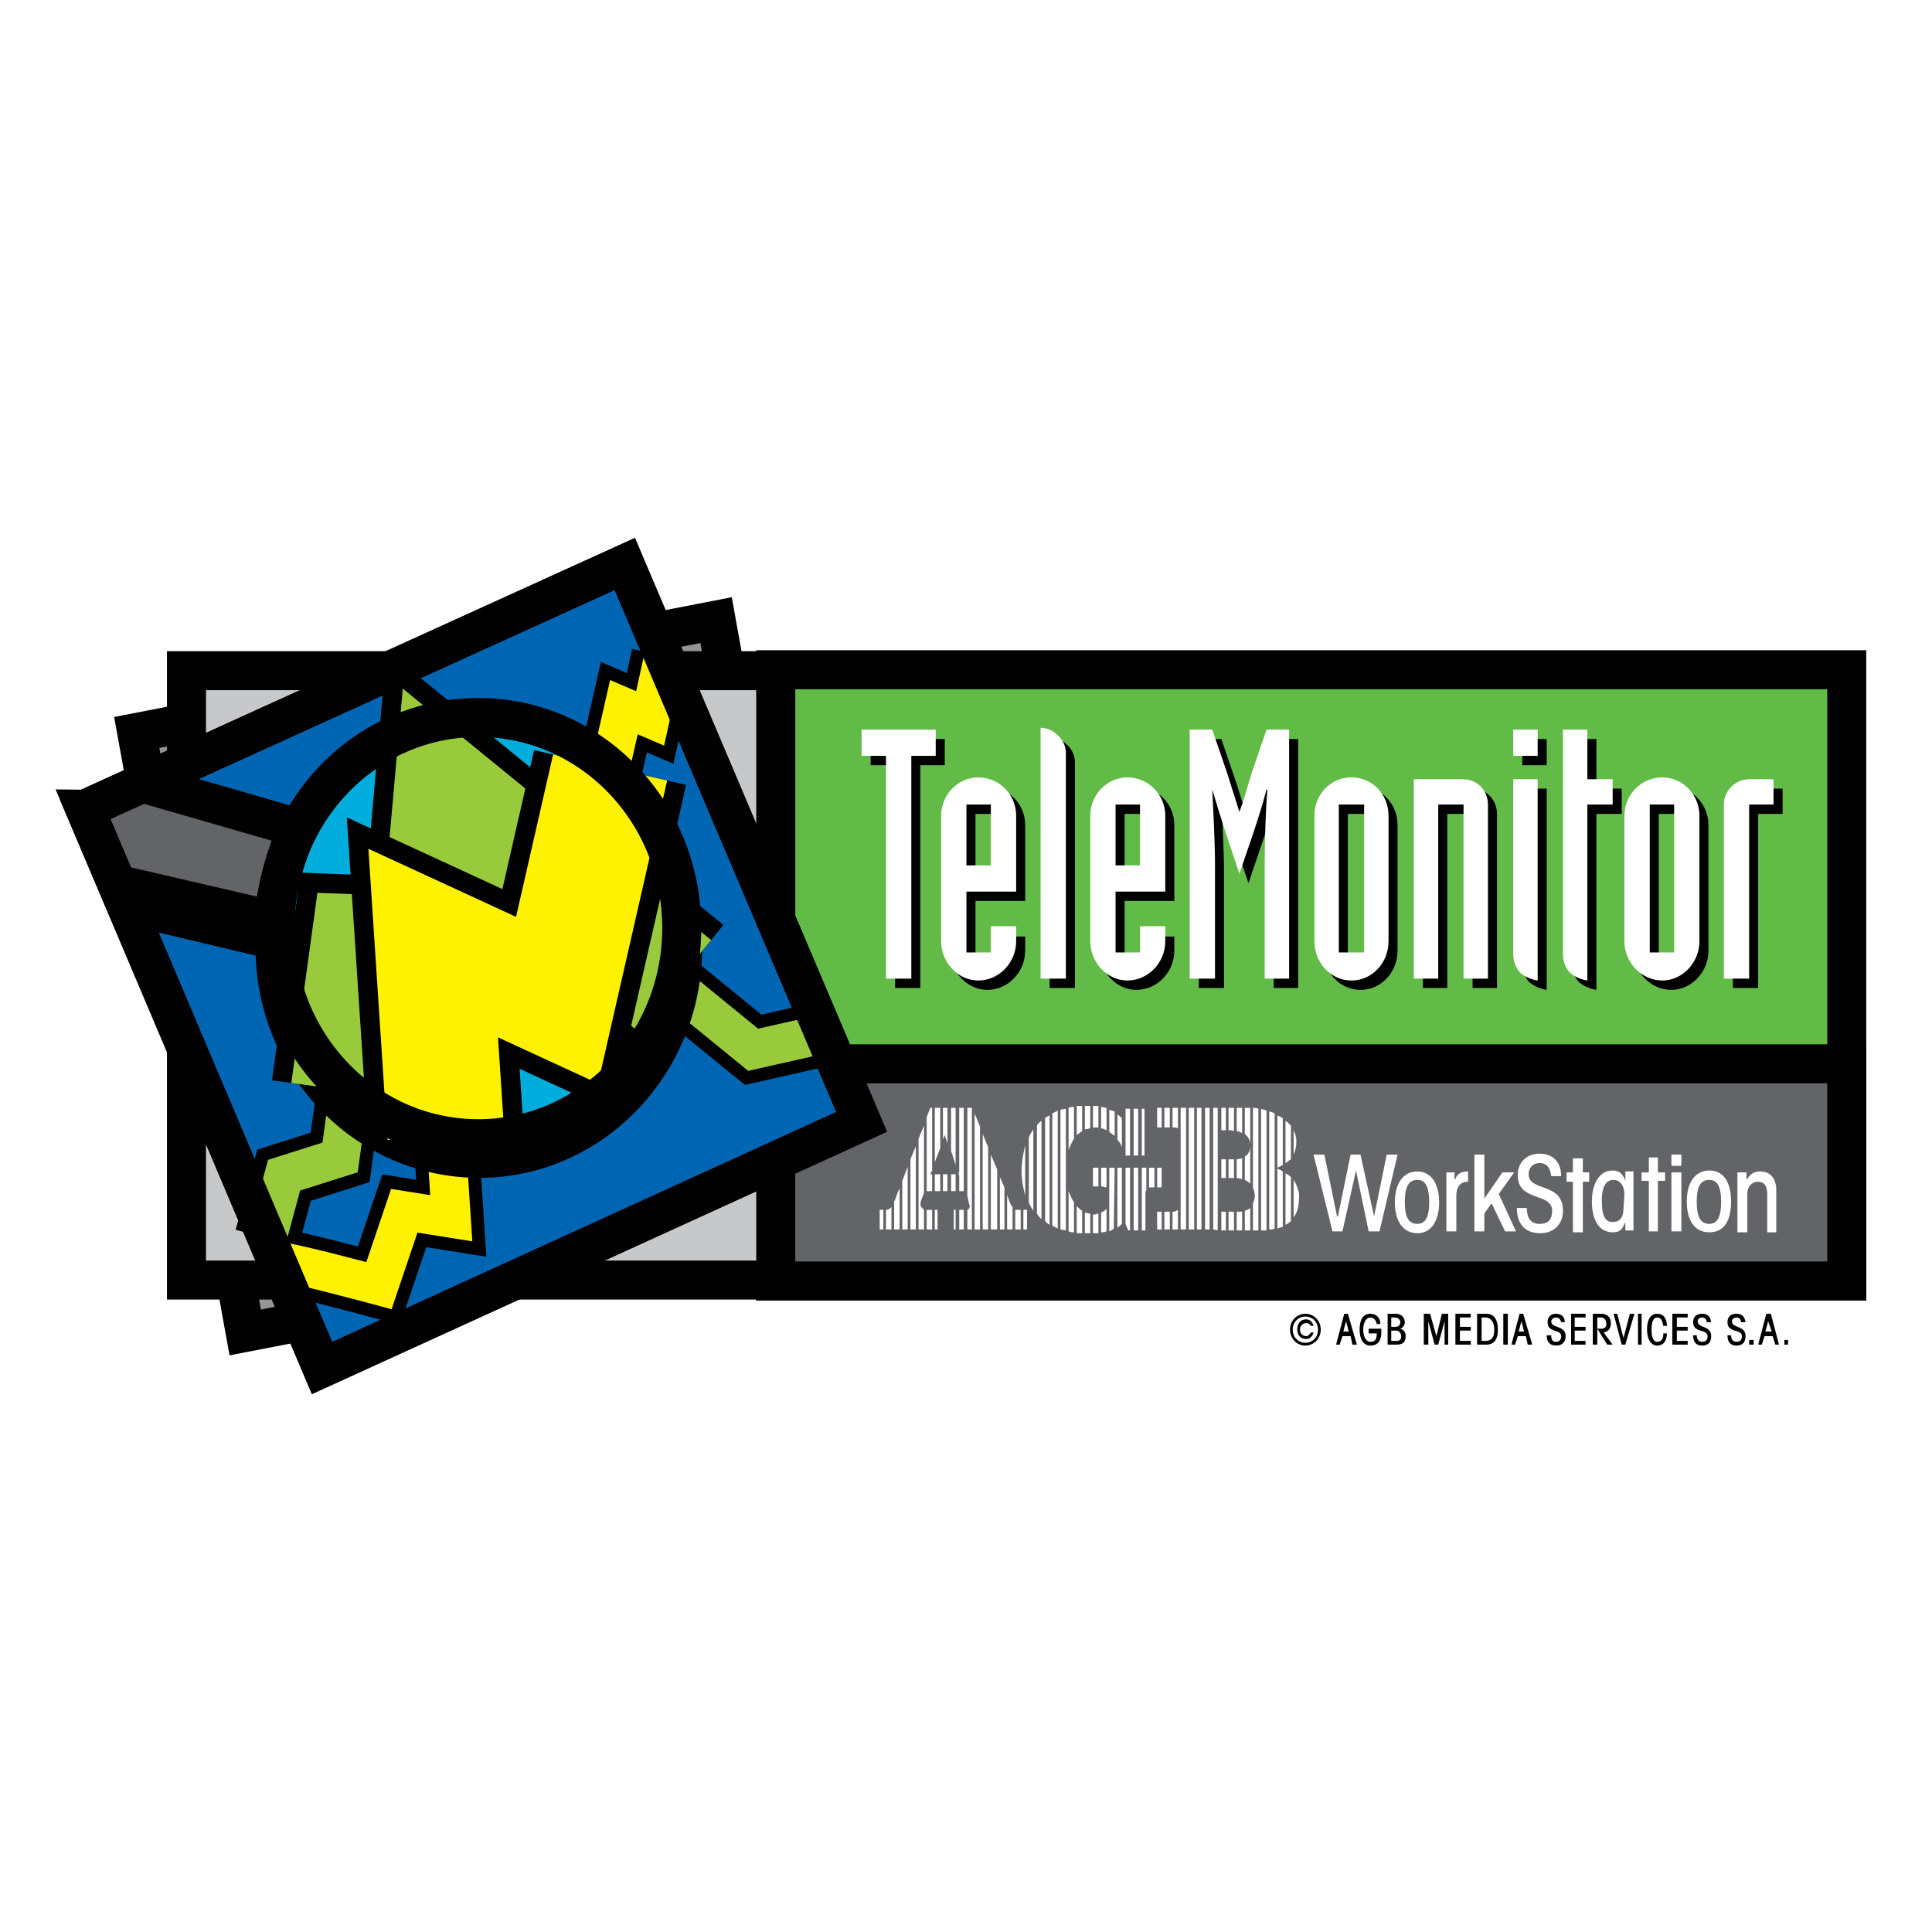 <?xml version="1.0" encoding="utf-8"?>
<!-- Generator: Adobe Illustrator 13.0.0, SVG Export Plug-In . SVG Version: 6.00 Build 14948)  -->
<!DOCTYPE svg PUBLIC "-//W3C//DTD SVG 1.0//EN" "http://www.w3.org/TR/2001/REC-SVG-20010904/DTD/svg10.dtd">
<svg version="1.0" id="Layer_1" xmlns="http://www.w3.org/2000/svg" xmlns:xlink="http://www.w3.org/1999/xlink" x="0px" y="0px"
	 width="192.756px" height="192.756px" viewBox="0 0 192.756 192.756" enable-background="new 0 0 192.756 192.756"
	 xml:space="preserve">
<g>
	<polygon fill-rule="evenodd" clip-rule="evenodd" fill="#FFFFFF" points="0,0 192.756,0 192.756,192.756 0,192.756 0,0 	"/>
	
		<polygon fill-rule="evenodd" clip-rule="evenodd" fill="#939598" stroke="#000000" stroke-width="3.89" stroke-miterlimit="2.613" points="
		82.266,121.732 71.445,61.87 13.644,73.077 24.465,132.939 82.266,121.732 	"/>
	
		<polygon fill-rule="evenodd" clip-rule="evenodd" fill="#62BB46" stroke="#000000" stroke-width="3.891" stroke-miterlimit="2.613" points="
		77.396,66.82 184.252,66.82 184.252,127.803 77.396,127.803 77.396,66.82 	"/>
	
		<polygon fill-rule="evenodd" clip-rule="evenodd" fill="#636467" stroke="#000000" stroke-width="3.891" stroke-miterlimit="2.613" points="
		77.396,106.137 184.252,106.137 184.252,127.803 77.396,127.803 77.396,106.137 	"/>
	<polygon fill-rule="evenodd" clip-rule="evenodd" points="89.299,76.346 86.865,76.346 86.865,73.731 94.259,73.731 94.259,76.346 
		91.824,76.346 91.824,98.572 89.299,98.572 89.299,76.346 	"/>
	<path fill-rule="evenodd" clip-rule="evenodd" d="M94.8,82.323c0-2.148,1.713-3.829,3.697-3.829c2.074,0,3.787,1.681,3.787,3.829
		v7.564h-4.959v6.07h2.435v-2.521h2.524v1.401c0,2.148-1.713,3.923-3.787,3.923c-1.984,0-3.697-1.775-3.697-3.923V82.323
		L94.8,82.323L94.8,82.323z M97.325,87.272h2.435v-6.07h-2.435V87.272L97.325,87.272z"/>
	<path fill-rule="evenodd" clip-rule="evenodd" d="M104.719,73.544c0.632,0,1.263,0.28,1.714,0.747
		c0.541,0.467,0.812,1.121,0.812,1.774v22.507h-2.525V73.544L104.719,73.544z"/>
	<path fill-rule="evenodd" clip-rule="evenodd" d="M109.679,82.323c0-2.148,1.713-3.829,3.697-3.829
		c2.074,0,3.787,1.681,3.787,3.829v7.564h-4.96v6.07h2.436v-2.521h2.524v1.401c0,2.148-1.713,3.923-3.787,3.923
		c-1.984,0-3.697-1.775-3.697-3.923V82.323L109.679,82.323L109.679,82.323z M112.203,87.272h2.436v-6.07h-2.436V87.272
		L112.203,87.272z"/>
	<path fill-rule="evenodd" clip-rule="evenodd" d="M119.598,73.731h2.255l1.532,4.483c0.361,1.214,0.812,2.521,1.173,3.735l0,0
		c0.45-1.214,0.812-2.521,1.172-3.735l1.533-4.483h2.254v24.841h-2.435V87.179c0-2.241,0.09-5.51,0.271-7.471h-0.09
		c-0.812,3.082-1.804,5.697-2.705,8.405l0,0c-0.902-2.708-1.804-5.323-2.705-8.405l0,0c0.09,1.961,0.27,5.229,0.27,7.471v11.394
		h-2.524V73.731L119.598,73.731z"/>
	<path fill-rule="evenodd" clip-rule="evenodd" d="M132.042,82.323c0-2.148,1.623-3.829,3.696-3.829
		c2.074,0,3.697,1.681,3.697,3.829v12.514c0,2.148-1.623,3.923-3.697,3.923c-2.073,0-3.696-1.775-3.696-3.923V82.323L132.042,82.323
		L132.042,82.323z M134.477,95.958h2.524V81.202h-2.524V95.958L134.477,95.958z"/>
	<path fill-rule="evenodd" clip-rule="evenodd" d="M141.961,78.681h4.959c1.353,0,2.436,1.121,2.436,2.521v17.37h-2.436v-17.37
		h-2.524v17.37h-2.435V78.681L141.961,78.681z"/>
	<path fill-rule="evenodd" clip-rule="evenodd" d="M154.314,98.76c-0.631-0.094-1.263-0.375-1.713-0.748
		c-0.451-0.467-0.722-1.12-0.722-1.868V78.681h2.435V98.76L154.314,98.76L154.314,98.76z M154.314,76.346h-2.435v-2.615h2.435
		V76.346L154.314,76.346z"/>
	<path fill-rule="evenodd" clip-rule="evenodd" d="M161.799,81.202h-2.524V98.76c-0.632-0.094-1.263-0.375-1.714-0.748
		c-0.451-0.467-0.722-1.12-0.722-1.868V73.731h2.436v4.95h2.524V81.202L161.799,81.202z"/>
	<path fill-rule="evenodd" clip-rule="evenodd" d="M162.971,82.323c0-2.148,1.714-3.829,3.787-3.829
		c1.984,0,3.697,1.681,3.697,3.829v12.514c0,2.148-1.713,3.923-3.697,3.923c-2.073,0-3.787-1.775-3.787-3.923V82.323L162.971,82.323
		L162.971,82.323z M165.496,95.958h2.435V81.202h-2.435V95.958L165.496,95.958z"/>
	<path fill-rule="evenodd" clip-rule="evenodd" d="M172.891,81.202c0-1.401,1.172-2.521,2.524-2.521h2.435v2.521h-2.435v17.37
		h-2.524V81.202L172.891,81.202z"/>
	<polygon fill-rule="evenodd" clip-rule="evenodd" fill="#FFFFFF" points="135.738,115.195 137.091,121.359 137.091,121.359 
		138.354,115.195 139.436,115.195 137.632,122.854 136.551,122.854 135.288,116.783 135.288,116.783 133.936,122.854 
		132.943,122.854 131.05,115.195 132.132,115.195 133.395,121.359 133.484,121.359 134.747,115.195 135.738,115.195 	"/>
	<path fill-rule="evenodd" clip-rule="evenodd" fill="#FFFFFF" d="M141.42,123.041c-1.443,0-2.255-1.215-2.255-3.082
		s0.812-3.082,2.255-3.082c1.353,0,2.164,1.215,2.164,3.082S142.772,123.041,141.42,123.041L141.42,123.041L141.42,123.041z
		 M141.42,117.717c-0.812,0-1.263,0.561-1.263,2.242c0,1.588,0.451,2.148,1.263,2.148c0.721,0,1.172-0.561,1.172-2.148
		C142.592,118.277,142.141,117.717,141.42,117.717L141.42,117.717z"/>
	<path fill-rule="evenodd" clip-rule="evenodd" fill="#FFFFFF" d="M144.305,122.854v-5.883h0.812v0.654h0.091
		c0.181-0.561,0.631-0.748,1.263-0.748v1.027c-0.902,0-1.173,0.654-1.173,1.4v3.549H144.305L144.305,122.854z"/>
	<polygon fill-rule="evenodd" clip-rule="evenodd" fill="#FFFFFF" points="147.101,122.854 147.101,115.195 148.093,115.195 
		148.093,119.586 148.093,119.586 149.896,116.971 151.068,116.971 149.535,119.119 151.248,122.854 150.167,122.854 
		148.813,120.053 148.093,121.08 148.093,122.854 147.101,122.854 	"/>
	<path fill-rule="evenodd" clip-rule="evenodd" fill="#FFFFFF" d="M152.33,120.52c0,0.934,0.361,1.588,1.263,1.588
		c0.902,0,1.263-0.469,1.263-1.309c0-1.867-3.427-0.84-3.427-3.549c0-1.307,0.901-2.148,2.164-2.148
		c1.353,0,2.165,0.842,2.165,2.242h-0.992c-0.091-0.746-0.361-1.307-1.173-1.307c-0.631,0-1.082,0.467-1.082,1.119
		c0,1.775,3.427,0.748,3.427,3.643c0,1.494-1.082,2.242-2.254,2.242c-1.623,0-2.345-1.027-2.345-2.521H152.33L152.33,120.52z"/>
	<polygon fill-rule="evenodd" clip-rule="evenodd" fill="#FFFFFF" points="157.921,117.904 157.921,122.947 156.93,122.947 
		156.93,117.904 156.298,117.904 156.298,116.971 156.93,116.971 156.93,115.57 157.921,115.57 157.921,116.971 158.553,116.971 
		158.553,117.904 157.921,117.904 	"/>
	<path fill-rule="evenodd" clip-rule="evenodd" fill="#FFFFFF" d="M162.971,122.76h-0.812v-0.84l0,0
		c-0.271,0.654-0.45,1.027-1.262,1.027c-1.353,0-2.074-1.215-2.074-3.082c0-1.588,0.631-3.082,2.074-3.082
		c0.631,0,0.991,0.281,1.262,1.027l0,0v-0.934h0.812V122.76L162.971,122.76L162.971,122.76z M162.069,119.211
		c0-0.934-0.451-1.494-1.082-1.494s-1.172,0.467-1.172,2.055c0,1.775,0.45,2.148,1.082,2.148c0.721,0,1.082-0.467,1.082-1.4
		L162.069,119.211L162.069,119.211z"/>
	<polygon fill-rule="evenodd" clip-rule="evenodd" fill="#FFFFFF" points="165.406,117.811 165.406,122.854 164.504,122.854 
		164.504,117.811 163.783,117.811 163.783,116.971 164.504,116.971 164.504,115.477 165.406,115.477 165.406,116.971 
		166.127,116.971 166.127,117.811 165.406,117.811 	"/>
	<path fill-rule="evenodd" clip-rule="evenodd" fill="#FFFFFF" d="M166.758,122.854v-5.883h0.992v5.883H166.758L166.758,122.854
		L166.758,122.854z M166.758,115.195h0.992v1.121h-0.992V115.195L166.758,115.195z"/>
	<path fill-rule="evenodd" clip-rule="evenodd" fill="#FFFFFF" d="M170.546,122.947c-1.443,0-2.255-1.121-2.255-3.082
		c0-1.867,0.812-3.082,2.255-3.082c1.442,0,2.164,1.215,2.164,3.082C172.71,121.826,171.988,122.947,170.546,122.947
		L170.546,122.947L170.546,122.947z M170.546,117.717c-0.812,0-1.263,0.561-1.263,2.148c0,1.682,0.451,2.242,1.263,2.242
		c0.722,0,1.172-0.561,1.172-2.242C171.718,118.277,171.268,117.717,170.546,117.717L170.546,117.717z"/>
	<path fill-rule="evenodd" clip-rule="evenodd" fill="#FFFFFF" d="M173.341,122.947v-5.977h0.902v0.746l0,0
		c0.36-0.561,0.721-0.84,1.353-0.84c1.082,0,1.623,0.748,1.623,1.867v4.203h-0.902v-3.828c0-0.842-0.36-1.215-0.901-1.215
		s-1.082,0.373-1.082,1.215v3.828H173.341L173.341,122.947z"/>
	<polygon fill-rule="evenodd" clip-rule="evenodd" fill="#FFFFFF" points="88.397,75.412 85.963,75.412 85.963,72.797 
		93.357,72.797 93.357,75.412 90.922,75.412 90.922,97.639 88.397,97.639 88.397,75.412 	"/>
	<path fill-rule="evenodd" clip-rule="evenodd" fill="#FFFFFF" d="M93.898,81.389c0-2.147,1.713-3.829,3.697-3.829
		c2.073,0,3.787,1.682,3.787,3.829v7.565h-4.96v6.07h2.435v-2.615h2.525v1.494c0,2.148-1.714,3.923-3.787,3.923
		c-1.984,0-3.697-1.775-3.697-3.923V81.389L93.898,81.389L93.898,81.389z M96.423,86.338h2.435v-6.07h-2.435V86.338L96.423,86.338z"
		/>
	<path fill-rule="evenodd" clip-rule="evenodd" fill="#FFFFFF" d="M103.817,72.61c0.631,0,1.263,0.28,1.713,0.747
		c0.541,0.467,0.812,1.121,0.812,1.774v22.507h-2.524V72.61L103.817,72.61z"/>
	<path fill-rule="evenodd" clip-rule="evenodd" fill="#FFFFFF" d="M108.776,81.389c0-2.147,1.714-3.829,3.697-3.829
		c2.074,0,3.788,1.682,3.788,3.829v7.565h-4.96v6.07h2.435v-2.615h2.525v1.494c0,2.148-1.714,3.923-3.788,3.923
		c-1.983,0-3.697-1.775-3.697-3.923V81.389L108.776,81.389L108.776,81.389z M111.302,86.338h2.435v-6.07h-2.435V86.338
		L111.302,86.338z"/>
	<path fill-rule="evenodd" clip-rule="evenodd" fill="#FFFFFF" d="M118.696,72.797h2.254l1.533,4.483
		c0.36,1.214,0.812,2.521,1.172,3.735l0,0c0.451-1.214,0.812-2.521,1.173-3.735l1.532-4.483h2.255v24.842h-2.435V86.245
		c0-2.241,0.09-5.51,0.271-7.471h-0.091c-0.812,3.082-1.803,5.697-2.705,8.405l0,0c-0.901-2.708-1.803-5.323-2.705-8.405l0,0
		c0.091,1.961,0.271,5.23,0.271,7.471v11.394h-2.524V72.797L118.696,72.797z"/>
	<path fill-rule="evenodd" clip-rule="evenodd" fill="#FFFFFF" d="M131.14,81.389c0-2.147,1.623-3.829,3.697-3.829
		s3.697,1.682,3.697,3.829v12.514c0,2.148-1.623,3.923-3.697,3.923s-3.697-1.775-3.697-3.923V81.389L131.14,81.389L131.14,81.389z
		 M133.574,95.024h2.525V80.268h-2.525V95.024L133.574,95.024z"/>
	<path fill-rule="evenodd" clip-rule="evenodd" fill="#FFFFFF" d="M141.059,77.747h4.96c1.353,0,2.435,1.121,2.435,2.521v17.371
		h-2.435V80.268h-2.525v17.371h-2.435V77.747L141.059,77.747z"/>
	<path fill-rule="evenodd" clip-rule="evenodd" fill="#FFFFFF" d="M153.413,97.826c-0.632-0.094-1.263-0.375-1.714-0.748
		c-0.451-0.467-0.721-1.121-0.721-1.868V77.747h2.435V97.826L153.413,97.826L153.413,97.826z M153.413,75.412h-2.435v-2.615h2.435
		V75.412L153.413,75.412z"/>
	<path fill-rule="evenodd" clip-rule="evenodd" fill="#FFFFFF" d="M160.897,80.268h-2.525v17.558
		c-0.631-0.094-1.263-0.375-1.713-0.748c-0.451-0.467-0.722-1.121-0.722-1.868V72.797h2.435v4.95h2.525V80.268L160.897,80.268z"/>
	<path fill-rule="evenodd" clip-rule="evenodd" fill="#FFFFFF" d="M162.069,81.389c0-2.147,1.714-3.829,3.787-3.829
		c1.984,0,3.697,1.682,3.697,3.829v12.514c0,2.148-1.713,3.923-3.697,3.923c-2.073,0-3.787-1.775-3.787-3.923V81.389L162.069,81.389
		L162.069,81.389z M164.595,95.024h2.435V80.268h-2.435V95.024L164.595,95.024z"/>
	<path fill-rule="evenodd" clip-rule="evenodd" fill="#FFFFFF" d="M171.988,80.268c0-1.401,1.172-2.521,2.525-2.521h2.435v2.521
		h-2.435v17.371h-2.525V80.268L171.988,80.268z"/>
	<path fill-rule="evenodd" clip-rule="evenodd" d="M128.705,132.66c0-0.934,0.722-1.588,1.533-1.588s1.533,0.654,1.533,1.588
		s-0.722,1.588-1.533,1.588S128.705,133.594,128.705,132.66L128.705,132.66L128.705,132.66z M128.976,132.66
		c0,0.746,0.541,1.307,1.263,1.307s1.263-0.561,1.263-1.307c0-0.748-0.541-1.309-1.263-1.309S128.976,131.912,128.976,132.66
		L128.976,132.66L128.976,132.66z M131.05,132.939c-0.09,0.373-0.36,0.654-0.722,0.654c-0.541,0-0.901-0.373-0.901-0.934
		s0.271-1.027,0.901-1.027c0.361,0,0.632,0.279,0.722,0.652h-0.271c-0.09-0.186-0.271-0.279-0.451-0.279
		c-0.36,0-0.631,0.279-0.631,0.654c0,0.373,0.271,0.652,0.631,0.652c0.181,0,0.361-0.186,0.451-0.373H131.05L131.05,132.939z"/>
	<path fill-rule="evenodd" clip-rule="evenodd" d="M133.304,134.154l0.812-3.082h0.361l0.901,3.082h-0.451l-0.18-0.842h-0.812
		l-0.271,0.842H133.304L133.304,134.154L133.304,134.154z M134.025,132.846h0.541l-0.271-1.027l0,0L134.025,132.846L134.025,132.846
		z"/>
	<path fill-rule="evenodd" clip-rule="evenodd" d="M137.362,132.1c-0.091-0.373-0.271-0.654-0.632-0.654
		c-0.451,0-0.722,0.561-0.722,1.215c0,0.652,0.271,1.213,0.722,1.213c0.541,0,0.632-0.373,0.632-0.84h-0.812v-0.467h1.262v0.373
		c0,0.842-0.36,1.309-1.082,1.309s-1.082-0.654-1.082-1.588c0-1.027,0.36-1.588,1.082-1.588c0.632,0,0.992,0.467,0.992,1.027
		H137.362L137.362,132.1z"/>
	<path fill-rule="evenodd" clip-rule="evenodd" d="M138.443,131.072h0.812c0.541,0,0.901,0.373,0.901,0.84
		c0,0.281-0.181,0.561-0.451,0.654l0,0c0.361,0.094,0.541,0.373,0.541,0.746c0,0.654-0.36,0.842-0.901,0.842h-0.902V131.072
		L138.443,131.072L138.443,131.072z M138.805,133.781h0.541c0.36,0,0.451-0.188,0.451-0.469c0-0.279-0.181-0.559-0.541-0.559h-0.451
		V133.781L138.805,133.781L138.805,133.781z M138.805,132.379h0.36c0.271,0,0.541-0.094,0.541-0.467
		c0-0.279-0.271-0.467-0.541-0.467h-0.36V132.379L138.805,132.379z"/>
	<polygon fill-rule="evenodd" clip-rule="evenodd" points="142.051,134.154 142.051,131.072 142.682,131.072 143.313,133.312 
		143.313,133.312 143.854,131.072 144.485,131.072 144.485,134.154 144.125,134.154 144.125,131.818 144.125,131.818 
		143.493,134.154 143.133,134.154 142.502,131.818 142.502,131.818 142.502,134.154 142.051,134.154 	"/>
	<polygon fill-rule="evenodd" clip-rule="evenodd" points="145.207,134.154 145.207,131.072 146.74,131.072 146.74,131.445 
		145.658,131.445 145.658,132.379 146.74,132.379 146.74,132.754 145.658,132.754 145.658,133.781 146.74,133.781 146.74,134.154 
		145.207,134.154 	"/>
	<path fill-rule="evenodd" clip-rule="evenodd" d="M147.371,131.072h0.901c0.902,0,1.173,0.746,1.173,1.588
		c0,0.84-0.271,1.494-1.173,1.494h-0.901V131.072L147.371,131.072L147.371,131.072z M147.822,133.781h0.36
		c0.722,0,0.901-0.469,0.901-1.121c0-0.654-0.271-1.215-0.901-1.215h-0.36V133.781L147.822,133.781z"/>
	<polygon fill-rule="evenodd" clip-rule="evenodd" points="149.986,134.154 149.986,131.072 150.437,131.072 150.437,134.154 
		149.986,134.154 	"/>
	<path fill-rule="evenodd" clip-rule="evenodd" d="M150.798,134.154l0.812-3.082h0.36l0.902,3.082h-0.451l-0.181-0.842h-0.812
		l-0.271,0.842H150.798L150.798,134.154L150.798,134.154z M151.519,132.846h0.542l-0.271-1.027l0,0L151.519,132.846L151.519,132.846
		z"/>
	<path fill-rule="evenodd" clip-rule="evenodd" d="M154.766,133.221c0,0.373,0.09,0.652,0.45,0.652c0.361,0,0.542-0.186,0.542-0.561
		c0-0.746-1.354-0.279-1.354-1.4c0-0.561,0.361-0.84,0.812-0.84c0.542,0,0.902,0.279,0.902,0.84h-0.36
		c-0.091-0.279-0.181-0.467-0.542-0.467c-0.18,0-0.45,0.188-0.45,0.373c0,0.748,1.442,0.375,1.442,1.494
		c0,0.654-0.45,0.936-0.901,0.936c-0.722,0-0.992-0.375-0.992-1.027H154.766L154.766,133.221z"/>
	<polygon fill-rule="evenodd" clip-rule="evenodd" points="156.749,134.154 156.749,131.072 158.192,131.072 158.192,131.445 
		157.109,131.445 157.109,132.379 158.192,132.379 158.192,132.754 157.109,132.754 157.109,133.781 158.192,133.781 
		158.192,134.154 156.749,134.154 	"/>
	<path fill-rule="evenodd" clip-rule="evenodd" d="M158.913,134.154v-3.082h0.812c0.541,0,0.992,0.279,0.992,0.934
		c0,0.467-0.181,0.84-0.722,0.934l0.902,1.215h-0.541l-0.992-1.588h0.36c0.271,0,0.541-0.094,0.541-0.467s-0.18-0.654-0.541-0.654
		h-0.36v2.709H158.913L158.913,134.154z"/>
	<polygon fill-rule="evenodd" clip-rule="evenodd" points="162.61,131.072 163.062,131.072 162.159,134.154 161.799,134.154 
		160.987,131.072 161.348,131.072 161.979,133.5 161.979,133.5 162.61,131.072 	"/>
	<polygon fill-rule="evenodd" clip-rule="evenodd" points="163.422,134.154 163.422,131.072 163.783,131.072 163.783,134.154 
		163.422,134.154 	"/>
	<path fill-rule="evenodd" clip-rule="evenodd" d="M165.946,132.285c-0.09-0.467-0.18-0.84-0.631-0.84
		c-0.36,0-0.541,0.467-0.541,1.215c0,0.746,0.181,1.213,0.541,1.213c0.541,0,0.631-0.373,0.631-0.84h0.361
		c0,0.654-0.271,1.215-0.992,1.215c-0.541,0-0.992-0.561-0.992-1.588c0-1.121,0.451-1.588,0.992-1.588
		c0.722,0,0.992,0.561,0.992,1.213H165.946L165.946,132.285z"/>
	<polygon fill-rule="evenodd" clip-rule="evenodd" points="166.849,134.154 166.849,131.072 168.382,131.072 168.382,131.445 
		167.3,131.445 167.3,132.379 168.382,132.379 168.382,132.754 167.3,132.754 167.3,133.781 168.382,133.781 168.382,134.154 
		166.849,134.154 	"/>
	<path fill-rule="evenodd" clip-rule="evenodd" d="M169.283,133.221c0,0.373,0.181,0.652,0.541,0.652
		c0.361,0,0.541-0.186,0.541-0.561c0-0.746-1.442-0.279-1.442-1.4c0-0.561,0.36-0.84,0.901-0.84s0.812,0.279,0.901,0.84h-0.45
		c0-0.279-0.181-0.467-0.451-0.467s-0.45,0.188-0.45,0.373c0,0.748,1.352,0.375,1.352,1.494c0,0.654-0.36,0.936-0.901,0.936
		c-0.631,0-0.901-0.375-0.901-1.027H169.283L169.283,133.221z"/>
	<path fill-rule="evenodd" clip-rule="evenodd" d="M172.71,133.221c0,0.373,0.181,0.652,0.541,0.652s0.541-0.186,0.541-0.561
		c0-0.746-1.443-0.279-1.443-1.4c0-0.561,0.361-0.84,0.902-0.84s0.812,0.279,0.901,0.84h-0.45c0-0.279-0.181-0.467-0.451-0.467
		s-0.451,0.188-0.451,0.373c0,0.748,1.353,0.375,1.353,1.494c0,0.654-0.36,0.936-0.901,0.936c-0.631,0-0.902-0.375-0.902-1.027
		H172.71L172.71,133.221z"/>
	<polygon fill-rule="evenodd" clip-rule="evenodd" points="174.514,134.154 174.514,133.688 174.964,133.688 174.964,134.154 
		174.514,134.154 	"/>
	<path fill-rule="evenodd" clip-rule="evenodd" d="M175.415,134.154l0.812-3.082h0.451l0.812,3.082h-0.361l-0.271-0.842h-0.812
		l-0.271,0.842H175.415L175.415,134.154L175.415,134.154z M176.137,132.846h0.631l-0.36-1.027l0,0L176.137,132.846L176.137,132.846z
		"/>
	<polygon fill-rule="evenodd" clip-rule="evenodd" points="178.03,134.154 178.03,133.688 178.391,133.688 178.391,134.154 
		178.03,134.154 	"/>
	<path fill="none" stroke="#000000" stroke-width="3.891" stroke-miterlimit="2.613" d="M27.35,92.596
		c0-11.581,9.108-21.013,20.379-21.013c11.182,0,20.289,9.432,20.289,21.013c0,11.58-9.107,21.012-20.289,21.012
		C36.458,113.607,27.35,104.176,27.35,92.596L27.35,92.596z"/>
	<path fill-rule="evenodd" clip-rule="evenodd" fill="#FFFFFF" d="M109.228,121.172c-0.09,0-0.09,0-0.18,0v1.869
		c0.18,0,0.36,0,0.54,0v-1.961C109.408,121.08,109.318,121.172,109.228,121.172L109.228,121.172z"/>
	<path fill-rule="evenodd" clip-rule="evenodd" fill="#FFFFFF" d="M107.425,120.332v2.709c0.18,0,0.36,0,0.54,0v-2.242
		C107.785,120.705,107.604,120.52,107.425,120.332L107.425,120.332z"/>
	<path fill-rule="evenodd" clip-rule="evenodd" fill="#FFFFFF" d="M106.612,118.838L106.612,118.838v4.016
		c0.181,0.094,0.361,0.094,0.541,0.094v-2.988C106.974,119.678,106.793,119.305,106.612,118.838L106.612,118.838z"/>
	<path fill-rule="evenodd" clip-rule="evenodd" fill="#FFFFFF" d="M108.236,120.986v2.055c0.18,0,0.36,0,0.54,0v-1.961
		C108.597,121.08,108.416,120.986,108.236,120.986L108.236,120.986z"/>
	<path fill-rule="evenodd" clip-rule="evenodd" fill="#FFFFFF" d="M106.612,114.729c0.181-0.467,0.361-0.84,0.541-1.121v-3.174
		c-0.18,0-0.36,0-0.541,0.094V114.729L106.612,114.729z"/>
	<path fill-rule="evenodd" clip-rule="evenodd" fill="#FFFFFF" d="M105.801,110.713v11.953c0.181,0,0.361,0.094,0.541,0.094v-12.141
		C106.162,110.619,105.981,110.713,105.801,110.713L105.801,110.713z"/>
	<path fill-rule="evenodd" clip-rule="evenodd" fill="#FFFFFF" d="M104.989,111.086v11.207c0.181,0.094,0.361,0.188,0.541,0.281
		v-11.768C105.351,110.9,105.17,110.994,104.989,111.086L104.989,111.086z"/>
	<polygon fill-rule="evenodd" clip-rule="evenodd" fill="#FFFFFF" points="113.105,110.619 113.556,110.619 113.556,115.289 
		113.105,115.289 113.105,110.619 	"/>
	<polygon fill-rule="evenodd" clip-rule="evenodd" fill="#FFFFFF" points="113.917,110.619 114.188,110.619 114.188,115.289 
		113.917,115.289 113.917,110.619 	"/>
	<path fill-rule="evenodd" clip-rule="evenodd" fill="#FFFFFF" d="M101.924,116.877c0,0.934,0.18,1.682,0.36,2.428v-5.043
		C102.104,115.01,101.924,115.943,101.924,116.877L101.924,116.877z"/>
	<path fill-rule="evenodd" clip-rule="evenodd" fill="#FFFFFF" d="M103.457,112.301v8.779c0.09,0.186,0.271,0.373,0.45,0.559v-9.805
		C103.728,111.928,103.547,112.113,103.457,112.301L103.457,112.301z"/>
	<path fill-rule="evenodd" clip-rule="evenodd" fill="#FFFFFF" d="M102.646,113.516v6.443c0.09,0.279,0.271,0.561,0.45,0.84v-8.125
		C102.916,112.955,102.735,113.234,102.646,113.516L102.646,113.516z"/>
	<path fill-rule="evenodd" clip-rule="evenodd" fill="#FFFFFF" d="M104.269,111.553v10.273c0.09,0.094,0.271,0.281,0.45,0.373
		v-10.926C104.539,111.367,104.358,111.461,104.269,111.553L104.269,111.553z"/>
	<path fill-rule="evenodd" clip-rule="evenodd" fill="#FFFFFF" d="M109.318,112.488c0.09,0,0.18,0,0.27,0v-2.148
		c-0.18,0-0.36,0-0.54,0v2.148C109.138,112.488,109.228,112.488,109.318,112.488L109.318,112.488z"/>
	<path fill-rule="evenodd" clip-rule="evenodd" fill="#FFFFFF" d="M108.776,112.58v-2.24c-0.18,0-0.36,0-0.54,0v2.334
		C108.416,112.674,108.597,112.58,108.776,112.58L108.776,112.58z"/>
	<polygon fill-rule="evenodd" clip-rule="evenodd" fill="#FFFFFF" points="112.294,110.619 112.744,110.619 112.744,115.289 
		112.294,115.289 112.294,110.619 	"/>
	<path fill-rule="evenodd" clip-rule="evenodd" fill="#FFFFFF" d="M107.965,112.861v-2.521c-0.18,0-0.36,0-0.54,0v2.895
		C107.604,113.141,107.785,112.955,107.965,112.861L107.965,112.861z"/>
	<path fill-rule="evenodd" clip-rule="evenodd" fill="#FFFFFF" d="M111.933,114.449v-3.082v0.186c-0.18-0.186-0.36-0.279-0.45-0.373
		v2.521C111.662,113.889,111.843,114.168,111.933,114.449L111.933,114.449z"/>
	<path fill-rule="evenodd" clip-rule="evenodd" fill="#FFFFFF" d="M110.399,112.768v-2.24c-0.18,0-0.36-0.094-0.54-0.094v2.146
		C110.039,112.58,110.22,112.674,110.399,112.768L110.399,112.768z"/>
	<path fill-rule="evenodd" clip-rule="evenodd" fill="#FFFFFF" d="M111.212,113.328V110.9c-0.181-0.094-0.361-0.094-0.541-0.188
		v2.242C110.851,113.047,111.031,113.234,111.212,113.328L111.212,113.328z"/>
	<path fill-rule="evenodd" clip-rule="evenodd" fill="#FFFFFF" d="M109.859,120.986v1.961c0.18,0,0.36,0,0.54-0.094v-2.24
		C110.22,120.799,110.039,120.893,109.859,120.986L109.859,120.986z"/>
	<polygon fill-rule="evenodd" clip-rule="evenodd" fill="#FFFFFF" points="109.048,116.504 109.588,116.504 109.588,118.371 
		109.048,118.371 109.048,116.504 	"/>
	<path fill-rule="evenodd" clip-rule="evenodd" fill="#FFFFFF" d="M113.917,116.504v6.256h0.36v-3.641c0-0.188,0-0.281,0.09-0.375
		v-2.24H113.917L113.917,116.504z"/>
	<path fill-rule="evenodd" clip-rule="evenodd" fill="#FFFFFF" d="M114.639,116.504v1.961c0.09,0,0.18,0,0.27,0h0.271v-1.961
		H114.639L114.639,116.504z"/>
	<polygon fill-rule="evenodd" clip-rule="evenodd" fill="#FFFFFF" points="113.105,116.504 113.556,116.504 113.556,122.76 
		113.105,122.76 113.105,116.504 	"/>
	<path fill-rule="evenodd" clip-rule="evenodd" fill="#FFFFFF" d="M111.482,116.504v5.977c0.18-0.094,0.36-0.281,0.45-0.373v-5.604
		H111.482L111.482,116.504z"/>
	<polygon fill-rule="evenodd" clip-rule="evenodd" fill="#FFFFFF" points="112.294,116.504 112.294,122.107 112.564,122.76 
		112.744,122.76 112.744,116.504 112.294,116.504 	"/>
	<path fill-rule="evenodd" clip-rule="evenodd" fill="#FFFFFF" d="M110.671,116.504v6.35c0.18-0.094,0.36-0.188,0.45-0.279
		l0.091-6.07H110.671L110.671,116.504z"/>
	<path fill-rule="evenodd" clip-rule="evenodd" fill="#FFFFFF" d="M109.859,116.504v1.867h0.09c0.181,0,0.271,0.094,0.45,0.094
		v-1.961H109.859L109.859,116.504z"/>
	<polygon fill-rule="evenodd" clip-rule="evenodd" fill="#FFFFFF" points="115.45,116.504 115.9,116.504 115.9,118.465 
		115.45,118.465 115.45,116.504 	"/>
	<path fill-rule="evenodd" clip-rule="evenodd" fill="#FFFFFF" d="M91.644,113.607v9.059h0.541v-1.961
		c-0.09-0.092-0.09-0.092-0.18-0.186c-0.181-0.188-0.271-0.375,0-1.027l0.18-0.467v-6.725L91.644,113.607L91.644,113.607z"/>
	<polygon fill-rule="evenodd" clip-rule="evenodd" fill="#FFFFFF" points="97.235,111.086 97.235,122.666 97.775,122.666 
		97.775,112.395 97.235,111.086 	"/>
	<polygon fill-rule="evenodd" clip-rule="evenodd" fill="#FFFFFF" points="98.046,113.141 98.046,122.666 98.587,122.666 
		98.587,114.449 98.046,113.141 	"/>
	<path fill-rule="evenodd" clip-rule="evenodd" fill="#FFFFFF" d="M96.513,110.527v8.777l0.18,0.84c0.091,0.188,0.091,0.281,0,0.375
		c0,0.094-0.09,0.186-0.18,0.186v1.961h0.451v-12.139H96.513L96.513,110.527z"/>
	<polygon fill-rule="evenodd" clip-rule="evenodd" fill="#FFFFFF" points="90.021,117.811 90.021,122.666 90.562,122.666 
		90.562,116.41 90.021,117.811 	"/>
	<polygon fill-rule="evenodd" clip-rule="evenodd" fill="#FFFFFF" points="90.833,115.662 90.833,122.666 91.374,122.666 
		91.374,114.355 90.833,115.662 	"/>
	<polygon fill-rule="evenodd" clip-rule="evenodd" fill="#FFFFFF" points="92.816,117.156 92.997,116.783 92.997,110.527 
		92.816,110.527 92.456,111.461 92.456,118.838 92.997,118.838 92.997,117.156 92.816,117.156 	"/>
	<polygon fill-rule="evenodd" clip-rule="evenodd" fill="#FFFFFF" points="94.079,117.156 94.529,117.156 94.529,118.838 
		94.079,118.838 94.079,117.156 	"/>
	<polygon fill-rule="evenodd" clip-rule="evenodd" fill="#FFFFFF" points="93.267,117.156 93.808,117.156 93.808,118.838 
		93.267,118.838 93.267,117.156 	"/>
	<polygon fill-rule="evenodd" clip-rule="evenodd" fill="#FFFFFF" points="94.89,117.156 95.341,117.156 95.341,118.838 
		94.89,118.838 94.89,117.156 	"/>
	<polygon fill-rule="evenodd" clip-rule="evenodd" fill="#FFFFFF" points="93.808,114.541 93.808,110.527 93.267,110.527 
		93.267,115.943 93.808,114.541 	"/>
	<path fill-rule="evenodd" clip-rule="evenodd" fill="#FFFFFF" d="M89.66,118.744c-0.181,0.375-0.271,0.842-0.451,1.121v2.801h0.542
		v-4.107L89.66,118.744L89.66,118.744z"/>
	<polygon fill-rule="evenodd" clip-rule="evenodd" fill="#FFFFFF" points="95.702,110.527 95.702,116.971 95.611,116.971 
		95.702,117.156 95.611,117.156 95.702,117.25 95.702,118.838 96.153,118.838 96.153,110.527 95.702,110.527 	"/>
	<polygon fill-rule="evenodd" clip-rule="evenodd" fill="#FFFFFF" points="95.341,116.223 95.341,110.527 94.89,110.527 
		94.89,114.822 95.341,116.223 	"/>
	<polygon fill-rule="evenodd" clip-rule="evenodd" fill="#FFFFFF" points="94.259,113.234 94.259,113.234 94.529,114.074 
		94.529,110.527 94.079,110.527 94.079,113.701 94.259,113.234 	"/>
	<path fill-rule="evenodd" clip-rule="evenodd" fill="#FFFFFF" d="M101.743,120.705c-0.181,0-0.36,0-0.451,0v1.961h0.542v-1.961
		H101.743L101.743,120.705z"/>
	<path fill-rule="evenodd" clip-rule="evenodd" fill="#FFFFFF" d="M88.397,120.705v1.961h0.542v-2.24
		C88.758,120.613,88.668,120.705,88.397,120.705L88.397,120.705z"/>
	<polygon fill-rule="evenodd" clip-rule="evenodd" fill="#FFFFFF" points="102.104,120.705 102.465,120.705 102.465,122.666 
		102.104,122.666 102.104,120.705 	"/>
	<polygon fill-rule="evenodd" clip-rule="evenodd" fill="#FFFFFF" points="95.161,120.705 95.341,120.705 95.341,122.666 
		95.161,122.666 95.161,120.705 	"/>
	<path fill-rule="evenodd" clip-rule="evenodd" fill="#FFFFFF" d="M100.571,119.492l-0.091-0.281v3.455h0.542v-2.24
		C100.842,120.238,100.751,119.959,100.571,119.492L100.571,119.492z"/>
	<path fill-rule="evenodd" clip-rule="evenodd" fill="#FFFFFF" d="M95.702,120.705L95.702,120.705v1.961h0.451v-1.961
		C96.062,120.705,95.882,120.705,95.702,120.705L95.702,120.705z"/>
	<path fill-rule="evenodd" clip-rule="evenodd" fill="#FFFFFF" d="M92.997,122.666v-1.961h-0.09c-0.18,0-0.361,0-0.451,0v1.961
		H92.997L92.997,122.666z"/>
	<polygon fill-rule="evenodd" clip-rule="evenodd" fill="#FFFFFF" points="99.76,117.438 99.76,122.666 100.211,122.666 
		100.211,118.465 99.76,117.438 	"/>
	<polygon fill-rule="evenodd" clip-rule="evenodd" fill="#FFFFFF" points="98.857,115.195 98.857,122.666 99.489,122.666 
		99.489,116.689 98.857,115.195 	"/>
	<polygon fill-rule="evenodd" clip-rule="evenodd" fill="#FFFFFF" points="87.767,120.705 88.127,120.705 88.127,122.666 
		87.767,122.666 87.767,120.705 	"/>
	<polygon fill-rule="evenodd" clip-rule="evenodd" fill="#FFFFFF" points="93.267,120.705 93.538,120.705 93.538,122.666 
		93.267,122.666 93.267,120.705 	"/>
	<path fill-rule="evenodd" clip-rule="evenodd" fill="#FFFFFF" d="M125.008,110.527v8.031c0,0,0.091,0.092,0.091,0.186l0,0
		c0,0.094,0.09,0.281,0.09,0.561c0,0.281-0.09,0.561-0.181,0.748v2.707h0.541v-12.141
		C125.369,110.527,125.188,110.527,125.008,110.527L125.008,110.527z"/>
	<path fill-rule="evenodd" clip-rule="evenodd" fill="#FFFFFF" d="M122.664,115.662h-0.091v1.869h0.36c0.091,0,0.091,0,0.181,0
		v-1.869C123.024,115.662,122.844,115.662,122.664,115.662L122.664,115.662z"/>
	<path fill-rule="evenodd" clip-rule="evenodd" fill="#FFFFFF" d="M123.385,120.893v1.867h0.541v-1.867
		C123.746,120.893,123.565,120.893,123.385,120.893L123.385,120.893z"/>
	<path fill-rule="evenodd" clip-rule="evenodd" fill="#FFFFFF" d="M124.196,120.799v1.961h0.541v-2.24
		C124.558,120.705,124.377,120.705,124.196,120.799L124.196,120.799z"/>
	<polygon fill-rule="evenodd" clip-rule="evenodd" fill="#FFFFFF" points="120.229,110.527 120.229,122.666 120.68,122.666 
		120.68,110.527 120.229,110.527 	"/>
	<path fill-rule="evenodd" clip-rule="evenodd" fill="#FFFFFF" d="M125.819,110.619v12.141c0.181,0,0.361,0,0.541,0v-11.953
		C126.181,110.713,126,110.713,125.819,110.619L125.819,110.619z"/>
	<polygon fill-rule="evenodd" clip-rule="evenodd" fill="#FFFFFF" points="117.794,110.527 117.794,122.666 118.335,122.666 
		118.335,110.527 117.794,110.527 	"/>
	<polygon fill-rule="evenodd" clip-rule="evenodd" fill="#FFFFFF" points="118.605,110.527 118.605,122.666 119.146,122.666 
		119.146,110.527 118.605,110.527 	"/>
	<polygon fill-rule="evenodd" clip-rule="evenodd" fill="#FFFFFF" points="119.417,110.527 119.417,122.666 119.868,122.666 
		119.868,110.527 119.417,110.527 	"/>
	<path fill-rule="evenodd" clip-rule="evenodd" fill="#FFFFFF" d="M123.926,113.047v-2.52h-0.541v2.334
		C123.565,112.861,123.746,112.955,123.926,113.047L123.926,113.047z"/>
	<path fill-rule="evenodd" clip-rule="evenodd" fill="#FFFFFF" d="M123.385,115.662v1.869c0.181,0,0.361,0.094,0.541,0.094v-2.055
		C123.746,115.57,123.565,115.662,123.385,115.662L123.385,115.662z"/>
	<path fill-rule="evenodd" clip-rule="evenodd" fill="#FFFFFF" d="M122.664,112.768c0.18,0,0.36,0,0.45,0.094v-2.334h-0.541v2.24
		H122.664L122.664,112.768z"/>
	<path fill-rule="evenodd" clip-rule="evenodd" fill="#FFFFFF" d="M122.934,120.893h-0.36v1.867h0.541v-1.867
		C123.024,120.893,123.024,120.893,122.934,120.893L122.934,120.893z"/>
	<polygon fill-rule="evenodd" clip-rule="evenodd" fill="#FFFFFF" points="121.853,115.662 122.303,115.662 122.303,117.531 
		121.853,117.531 121.853,115.662 	"/>
	<polygon fill-rule="evenodd" clip-rule="evenodd" fill="#FFFFFF" points="121.853,120.893 121.853,122.76 122.303,122.76 
		122.303,120.893 121.853,120.893 	"/>
	<polygon fill-rule="evenodd" clip-rule="evenodd" fill="#FFFFFF" points="121.491,120.893 121.491,117.531 121.491,117.531 
		121.491,110.527 121.041,110.527 121.041,122.666 121.491,122.76 121.491,120.893 121.491,120.893 	"/>
	<polygon fill-rule="evenodd" clip-rule="evenodd" fill="#FFFFFF" points="121.853,110.527 122.303,110.527 122.303,112.768 
		121.853,112.768 121.853,110.527 	"/>
	<path fill-rule="evenodd" clip-rule="evenodd" fill="#FFFFFF" d="M124.737,114.262c0,0.561-0.18,0.934-0.541,1.121v2.334
		c0.181,0.094,0.361,0.188,0.541,0.375v-3.457C124.737,114.541,124.737,114.355,124.737,114.262s0-0.188,0-0.279v-3.455
		c-0.09,0-0.18,0-0.271,0h-0.271v2.613C124.558,113.422,124.737,113.795,124.737,114.262L124.737,114.262z"/>
	<path fill-rule="evenodd" clip-rule="evenodd" fill="#FFFFFF" d="M126.631,110.9v11.766c0.181,0,0.361,0,0.541-0.092v-11.488
		C126.992,110.994,126.812,110.9,126.631,110.9L126.631,110.9z"/>
	<path fill-rule="evenodd" clip-rule="evenodd" fill="#FFFFFF" d="M128.795,115.662v-3.361c-0.18-0.188-0.36-0.373-0.54-0.467v4.203
		C128.435,115.943,128.615,115.756,128.795,115.662L128.795,115.662z"/>
	<polygon fill-rule="evenodd" clip-rule="evenodd" fill="#FFFFFF" points="115.45,120.893 115.45,122.666 115.9,122.666 
		115.9,120.893 115.45,120.893 	"/>
	<path fill-rule="evenodd" clip-rule="evenodd" fill="#FFFFFF" d="M129.606,119.398c0-0.279,0-0.467-0.09-0.654l0,0
		c-0.09-0.373-0.271-0.746-0.45-1.027v3.736C129.427,120.986,129.606,120.332,129.606,119.398L129.606,119.398z"/>
	<path fill-rule="evenodd" clip-rule="evenodd" fill="#FFFFFF" d="M128.255,117.064v5.135c0.18-0.092,0.36-0.186,0.54-0.373v-4.389
		C128.615,117.25,128.435,117.156,128.255,117.064L128.255,117.064z"/>
	<path fill-rule="evenodd" clip-rule="evenodd" fill="#FFFFFF" d="M127.983,116.223v-4.67c-0.18-0.092-0.36-0.186-0.54-0.279v5.23
		C127.623,116.41,127.804,116.316,127.983,116.223L127.983,116.223z"/>
	<path fill-rule="evenodd" clip-rule="evenodd" fill="#FFFFFF" d="M117.073,120.893h-0.091v1.773h0.541v-1.961
		C117.344,120.799,117.253,120.893,117.073,120.893L117.073,120.893z"/>
	<polygon fill-rule="evenodd" clip-rule="evenodd" fill="#FFFFFF" points="116.171,120.893 116.171,122.666 116.712,122.666 
		116.712,120.893 116.171,120.893 	"/>
	<path fill-rule="evenodd" clip-rule="evenodd" fill="#FFFFFF" d="M116.982,110.527v1.961h0.091c0.18,0,0.271,0,0.45,0.092v-2.053
		H116.982L116.982,110.527z"/>
	<polygon fill-rule="evenodd" clip-rule="evenodd" fill="#FFFFFF" points="115.45,110.527 115.9,110.527 115.9,112.488 
		115.45,112.488 115.45,110.527 	"/>
	<polygon fill-rule="evenodd" clip-rule="evenodd" fill="#FFFFFF" points="116.171,110.527 116.712,110.527 116.712,112.488 
		116.171,112.488 116.171,110.527 	"/>
	<path fill-rule="evenodd" clip-rule="evenodd" fill="#FFFFFF" d="M129.337,113.889c0-0.373-0.091-0.748-0.271-1.121v2.428
		C129.246,114.822,129.337,114.355,129.337,113.889L129.337,113.889z"/>
	<path fill-rule="evenodd" clip-rule="evenodd" fill="#FFFFFF" d="M127.443,116.598v5.977c0.18-0.094,0.36-0.094,0.54-0.188v-5.51
		C127.713,116.689,127.623,116.689,127.443,116.598L127.443,116.598z"/>
	
		<polygon fill-rule="evenodd" clip-rule="evenodd" fill="#C6C8CA" stroke="#000000" stroke-width="3.89" stroke-miterlimit="2.613" points="
		18.604,66.914 77.396,66.914 77.396,127.711 18.604,127.711 18.604,66.914 	"/>
	
		<polygon fill-rule="evenodd" clip-rule="evenodd" fill="#0066B3" stroke="#000000" stroke-width="3.89" stroke-miterlimit="2.613" points="
		62.337,56.267 85.963,111.928 32.129,136.488 8.504,80.735 62.337,56.267 	"/>
	<path fill="none" stroke="#000000" stroke-width="3.89" stroke-miterlimit="2.613" d="M27.606,125.814
		c1.601,0.133,10.204,2.455,10.204,2.455l2.525-7.471l4.689,0.748L43.221,94.09l12.354,5.697l6.673-29.231l2.615,1.121l1.369-6.236"
		/>
	<path fill="none" stroke="#FFF200" stroke-width="3.89" stroke-miterlimit="2.613" d="M27.606,125.814
		c1.601,0.133,10.204,2.455,10.204,2.455l2.525-7.471l4.689,0.748L43.221,94.09l12.354,5.697l6.673-29.231l2.615,1.121l1.369-6.236"
		/>
	<path fill="none" stroke="#000000" stroke-width="6.483" stroke-miterlimit="2.613" d="M82.176,103.148l-7.034,1.588
		L45.024,80.175l-1.353,15.223l-6.943-0.28l-2.795,20.359l-5.591,1.773l-1.698,6.293 M27.606,125.814
		c1.601,0.133,10.205,2.455,10.205,2.455l2.524-7.471l4.689,0.748L43.221,94.09l12.354,5.697l6.673-29.231l2.615,1.121l1.369-6.236"
		/>
	<polyline fill="none" stroke="#99CA3C" stroke-width="3.89" stroke-miterlimit="2.613" points="82.176,103.148 75.142,104.736 
		45.024,80.175 43.672,95.397 36.729,95.117 33.933,115.477 28.342,117.25 26.644,123.543 	"/>
	<path fill="none" stroke="#FFF200" stroke-width="3.89" stroke-miterlimit="2.613" d="M27.606,125.814
		c1.601,0.133,10.204,2.455,10.204,2.455l2.525-7.471l4.689,0.748L43.221,94.09l12.354,5.697l6.673-29.231l2.615,1.121l1.369-6.236"
		/>
	<path fill-rule="evenodd" clip-rule="evenodd" d="M27.44,94.557c0-11.674,9.107-21.106,20.379-21.106
		c11.182,0,20.289,9.432,20.289,21.106c0,11.58-9.107,21.014-20.289,21.014C36.548,115.57,27.44,106.137,27.44,94.557L27.44,94.557z
		"/>
	<path fill="none" stroke="#000000" stroke-width="3.89" stroke-miterlimit="2.613" d="M27.44,94.557
		c0-11.674,9.107-21.106,20.379-21.106c11.182,0,20.289,9.432,20.289,21.106c0,11.58-9.107,21.014-20.289,21.014
		C36.548,115.57,27.44,106.137,27.44,94.557"/>
	<path fill-rule="evenodd" clip-rule="evenodd" fill="#00ADDD" d="M27.44,92.596c0-11.674,9.018-21.013,20.289-21.013
		c11.182,0,20.289,9.339,20.289,21.013c0,11.58-9.107,21.012-20.289,21.012C36.458,113.607,27.44,104.176,27.44,92.596L27.44,92.596
		z"/>
	<polyline fill="none" stroke="#000000" stroke-width="15.559" stroke-miterlimit="2.613" points="67.257,98.307 45.024,80.175 
		43.672,95.397 36.728,95.117 34.844,108.842 	"/>
	<polyline fill="none" stroke="#99CA3C" stroke-width="11.67" stroke-miterlimit="2.613" points="67.257,98.307 45.024,80.175 
		43.672,95.397 36.728,95.117 34.844,108.842 	"/>
	<polyline fill="none" stroke="#000000" stroke-width="15.559" stroke-miterlimit="2.613" points="44.485,113.342 43.221,94.09 
		55.574,99.787 60.873,76.576 	"/>
	<polyline fill="none" stroke="#FFF200" stroke-width="11.67" stroke-miterlimit="2.613" points="44.485,113.342 43.221,94.09 
		55.574,99.787 60.873,76.576 	"/>
	<path fill="none" stroke="#000000" stroke-width="3.89" stroke-miterlimit="2.613" d="M27.44,92.596
		c0-11.674,9.018-21.013,20.289-21.013c11.182,0,20.289,9.339,20.289,21.013c0,11.58-9.107,21.012-20.289,21.012
		C36.458,113.607,27.44,104.176,27.44,92.596"/>
	<path fill-rule="evenodd" clip-rule="evenodd" d="M12.562,90.261l14.518,3.455c0,0-0.901-4.482,0.631-9.806l-10.37-3.082
		l-8.837-0.093L12.562,90.261L12.562,90.261z"/>
	<path fill="none" stroke="#000000" stroke-width="3.89" stroke-miterlimit="2.613" d="M12.562,90.261l14.518,3.456
		c0,0-0.901-4.482,0.631-9.806l-10.37-3.082l-8.837-0.093L12.562,90.261"/>
	<path fill-rule="evenodd" clip-rule="evenodd" fill="#636467" d="M11.671,88.209l15.679,3.639c0,0,0-3.829,2.345-9.245
		l-15.466-4.47l-5.725,2.603L11.671,88.209L11.671,88.209z"/>
	<path fill="none" stroke="#000000" stroke-width="3.89" stroke-miterlimit="2.613" d="M11.671,88.209l15.679,3.639
		c0,0,0-3.829,2.345-9.245l-15.466-4.47 M62.337,56.267l23.625,55.661l-53.833,24.561L8.504,80.735L62.337,56.267L62.337,56.267z"/>
</g>
</svg>
